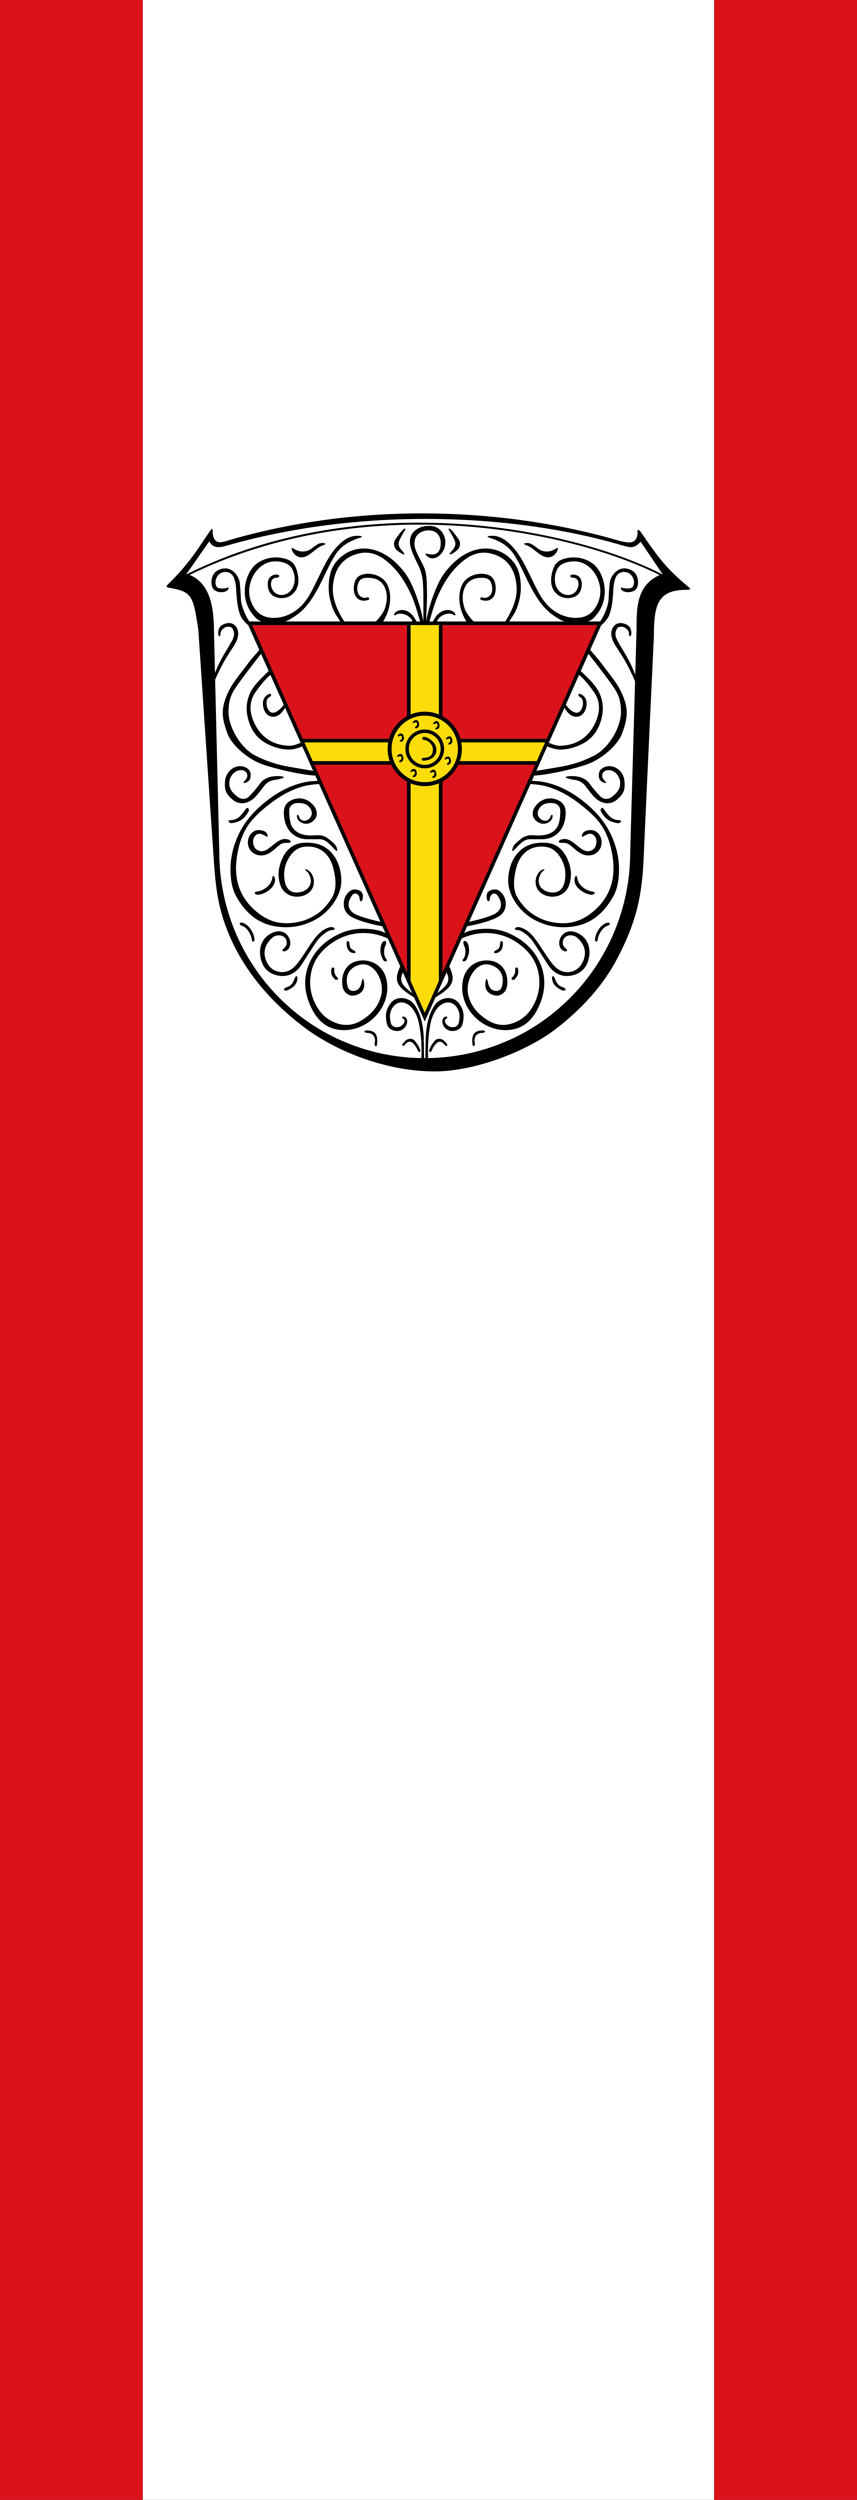<?xml version="1.0" encoding="UTF-8" standalone="no"?>
<svg
   xmlns:dc="http://purl.org/dc/elements/1.1/"
   xmlns:cc="http://creativecommons.org/ns#"
   xmlns:rdf="http://www.w3.org/1999/02/22-rdf-syntax-ns#"
   xmlns:svg="http://www.w3.org/2000/svg"
   xmlns="http://www.w3.org/2000/svg"
   xmlns:sodipodi="http://sodipodi.sourceforge.net/DTD/sodipodi-0.dtd"
   xmlns:inkscape="http://www.inkscape.org/namespaces/inkscape"
   height="875"
   width="300"
   version="1.1"
   id="svg1051"
   sodipodi:docname="Banner Bruchköbel 4.svg"
   inkscape:version="0.92.2 (5c3e80d, 2017-08-06)"
   inkscape:export-filename="C:\Users\Jan\Pictures\Zu den Flaggen\Main-Kinzig\Bruchköbel\Banner Bruchköbel 4.png"
   inkscape:export-xdpi="96"
   inkscape:export-ydpi="96">
  <rect width="100%" height="100%" fill="#333333" stroke="none"/>
  <defs
     id="defs1055">
    <style
       type="text/css"
       id="style21873">
   
    .str3 {stroke:#000000;stroke-width:20}
    .str2 {stroke:#000000;stroke-width:20;stroke-linejoin:round}
    .str4 {stroke:#000000;stroke-width:20;stroke-linecap:round;stroke-linejoin:round}
    .str1 {stroke:#000000;stroke-width:28}
    .fil0 {fill:none}
    .fil1 {fill:#000000}
    .fil3 {fill:#ed1c24}
    .fil2 {fill:#FFFFFF}
   
  </style>
  </defs>
  <sodipodi:namedview
     pagecolor="#ffffff"
     bordercolor="#666666"
     borderopacity="1"
     objecttolerance="10"
     gridtolerance="10"
     guidetolerance="10"
     inkscape:pageopacity="0"
     inkscape:pageshadow="2"
     inkscape:window-width="1366"
     inkscape:window-height="705"
     id="namedview1053"
     showgrid="false"
     inkscape:zoom="0.76286717"
     inkscape:cx="-170.75285"
     inkscape:cy="613.23435"
     inkscape:window-x="-8"
     inkscape:window-y="-8"
     inkscape:window-maximized="1"
     inkscape:current-layer="svg1051" />
  <g
     style="fill:#da121a;fill-opacity:1"
     id="g180">
    <rect
       width="50"
       height="875"
       id="rect176"
       x="0"
       y="0"
       style="stroke-width:0.913;fill:#da121a;fill-opacity:1" />
  </g>
  <g
     style="fill:#ffffff"
     id="g186">
    <rect
       x="50"
       width="200"
       height="875"
       id="rect182"
       y="0" />
  </g>
  <rect
     x="250"
     width="50"
     height="875"
     id="rect178-4"
     y="1.7709961e-006"
     style="fill:#da121a;fill-opacity:1;stroke-width:0.913" />
  <g
     id="g2396"
     transform="matrix(0.339,0,0,0.34,240.113,194.47)">
    <path
       id="path1987"
       d="m -79.315,-18.209 c 8.271,2.24 20.553,6.641 25.154,3.685 3.131,-2.006 4.307,-5.221 4.209,-9.587 -0.586,-3.749 1.713,-2.314 3.18,-0.387 14.684,21.029 23.98,35.985 48.939,56.33 3.426,2.789 2.449,3.426 -1.957,3.426 -29.363,0 -33.279,15.661 -33.279,47.472 0,0 -7.34,154.942 -10.766,232.463 -1.957,40.179 -9.395,65.335 -26.328,98.173 -15.223,29.463 -37.586,53.541 -65.041,74.584 -30.441,23.003 -83.442,43.067 -124.211,43.067 -49.381,0 -101.305,-20.064 -135.611,-46.004 -33.475,-25.448 -63.328,-59.021 -79.331,-101.157 -9.151,-24.177 -11.354,-43.165 -13.37,-73.067 l -15.779,-234.373 c -5.266,-35.285 -6.733,-39.201 -29.245,-43.115 -4.404,-0.784 -4.614,-1.371 -0.979,-4.895 22.615,-21.828 32.52,-40.053 42.088,-53.344 1.469,-2.075 3.044,-4.435 2.937,-0.03 -0.122,4.943 1.478,9.998 5.833,11.011 3.574,0.842 8.907,-1.311 13.754,-2.691 130.177,-37.193 271.124,-33.768 389.803,-1.605 v 0.029 z"
       inkscape:connector-curvature="0" />
    <path
       id="path1989"
       d="m -513.524,20.492 c 24.113,9.446 25.15,39.299 25.277,60.441 l 5.423,224.486 c 0,27.896 5.53,55.791 16.249,81.583 10.668,25.742 26.428,49.38 46.197,69.15 19.724,19.577 43.361,35.726 69.104,46.004 25.79,10.767 53.687,16.15 81.582,16.15 27.895,0 55.791,-5.384 81.583,-16.15 25.742,-10.278 49.379,-26.427 69.102,-46.004 19.773,-19.771 35.531,-43.408 46.201,-69.15 10.717,-25.792 16.246,-53.688 16.246,-81.583 l 6.363,-222.675 c 0.979,-21.094 -3.672,-50.556 24.469,-62.301 l 0.979,-0.343 c -92.152,-46.976 -305.431,-90.88 -489.886,-0.243 z"
       style="fill:#ffffff;stroke:#000000;stroke-width:1.958"
       inkscape:connector-curvature="0" />
    <polygon
       id="polygon1991"
       points="449.313,116.89 87.392,116.89 268.456,520.487 "
       style="fill:#da121a"
       transform="translate(-538.147,-46.773)" />
    <path
       id="path1993"
       d="m -492.215,-14.675 c 5.33,9.808 14.041,5.364 27.45,1.772 141.289,-37.875 291.584,-28.342 394.405,1.062 13.703,3.91 16.199,5.329 23.588,-2.441 l 23.004,33.895 c -92.008,-47.472 -308.028,-91.812 -492.335,-0.147 z"
       style="fill:#ffffff"
       inkscape:connector-curvature="0" />
    <path
       id="path1995"
       d="m -143.259,191.327 -9.491,21.21 h -85.417 c -3.091,7.19 -8.58,13.11 -15.45,16.77 v 208.536 l -16.07,35.871 -16.09,-35.856 v -208.561 c -6.87,-3.65 -12.34,-9.57 -15.43,-16.76 h -85.728 l -9.504,-21.21 h 93.312 c 2.24,-9.82 8.69,-18.03 17.35,-22.63 V 70.117 h 32.16 v 98.57 c 8.67,4.6 15.13,12.82 17.37,22.64 z"
       style="fill:#fcdd09"
       inkscape:connector-curvature="0" />
    <path
       id="path1997"
       d="m -175.561,385.33 c -2.213,-0.043 -1.063,-4.602 5.709,-2.219 6.423,2.261 10.969,7.175 14.769,12.295 5.455,7.349 9.896,15.241 15.407,22.542 3.602,4.772 7.564,9.14 13.871,10.5 6.553,1.415 13.932,-1.48 17.551,-7.094 6.586,-10.22 4.922,-20.579 -4.51,-28.369 -2.875,-2.377 -7.9,-2.813 -10.977,-0.837 -3.006,1.932 -3.668,4.413 -3.279,7.877 0.406,3.61 5.406,5.241 4.082,6.884 -1.164,1.444 -5.799,-0.098 -7.279,-4.309 -1.637,-4.653 -0.025,-9.627 3.529,-12.941 3.18,-2.963 7.707,-3.485 11.584,-2.33 12.852,3.832 18.572,16.445 13.973,30.372 -2.865,8.677 -9.516,13.523 -18.182,14.834 -9.197,1.387 -17.252,-2.514 -23.034,-11.222 -5.267,-7.931 -10.203,-16.085 -15.594,-23.924 -2.055,-2.987 -4.756,-5.72 -7.68,-7.861 -2.954,-2.165 -5.089,-4.108 -9.94,-4.198 z"
       style="clip-rule:evenodd;fill-rule:evenodd"
       inkscape:connector-curvature="0" />
    <path
       id="path1999"
       d="m -363.823,385.33 c 2.212,-0.043 1.064,-4.602 -5.71,-2.219 -6.423,2.261 -10.969,7.175 -14.769,12.295 -5.452,7.349 -9.894,15.241 -15.407,22.542 -3.603,4.772 -7.564,9.14 -13.87,10.5 -6.555,1.415 -13.934,-1.48 -17.551,-7.094 -6.585,-10.22 -4.923,-20.579 4.508,-28.369 2.878,-2.377 7.901,-2.813 10.977,-0.837 3.009,1.932 3.669,4.413 3.281,7.877 -0.407,3.61 -5.407,5.241 -4.083,6.884 1.164,1.444 5.799,-0.098 7.279,-4.309 1.637,-4.653 0.028,-9.627 -3.528,-12.941 -3.179,-2.963 -7.709,-3.485 -11.584,-2.33 -12.851,3.832 -18.572,16.445 -13.975,30.372 2.865,8.677 9.516,13.523 18.182,14.834 9.199,1.387 17.255,-2.514 23.038,-11.222 5.266,-7.931 10.2,-16.085 15.593,-23.924 2.055,-2.987 4.756,-5.72 7.678,-7.861 2.957,-2.165 5.092,-4.108 9.941,-4.198 z"
       style="clip-rule:evenodd;fill-rule:evenodd"
       inkscape:connector-curvature="0" />
    <path
       id="path2001"
       d="m -137.821,269.537 c -0.703,4.156 -7.273,8.261 -13.07,5.822 -7.776,-3.27 -9.71,-11.058 -4.156,-17.944 5.603,-6.949 14.135,-9.532 22.768,-5.738 8.107,3.564 8.467,10.284 7.936,16.579 -1.18,13.941 -10.619,23.7 -24.26,23.715 -3.991,0.004 -7.981,0.081 -11.97,-0.013 -5.317,-0.124 -8.508,2.799 -12.174,6.28 -1.939,1.843 -6.756,7.956 -6.568,5.191 0.303,-4.461 2.939,-6.79 6.061,-9.446 5.988,-5.095 9.057,-6.616 17.214,-6.019 14.822,1.084 21.537,-4.104 24.477,-11.206 1.449,-4.902 1.863,-9.265 1.811,-14.434 -0.041,-4.125 -3.473,-7.279 -7.744,-7.541 -5.648,-0.347 -10.709,0.38 -14.086,5.688 -2.626,4.122 -1.691,8.692 2.415,11.309 3.91,2.489 8.056,0.717 9.142,-2.731 0.847,-2.701 2.847,-3.312 2.204,0.488 z"
       style="clip-rule:evenodd;fill-rule:evenodd"
       inkscape:connector-curvature="0" />
    <path
       id="path2003"
       d="m -401.561,269.537 c 0.7,4.156 7.271,8.261 13.07,5.822 7.773,-3.27 9.707,-11.058 4.153,-17.944 -5.603,-6.949 -14.135,-9.532 -22.768,-5.738 -8.106,3.564 -8.467,10.284 -7.935,16.579 1.18,13.941 10.62,23.7 24.261,23.715 3.989,0.004 7.981,0.081 11.968,-0.013 5.317,-0.124 8.51,2.799 12.174,6.28 1.939,1.843 6.757,7.956 6.57,5.191 -0.305,-4.461 -2.938,-6.79 -6.06,-9.446 -5.989,-5.095 -9.059,-6.616 -17.215,-6.019 -14.824,1.084 -21.537,-4.104 -24.479,-11.206 -1.45,-4.902 -1.862,-9.265 -1.811,-14.434 0.042,-4.125 3.474,-7.279 7.744,-7.541 5.648,-0.347 10.709,0.38 14.088,5.688 2.624,4.122 1.69,8.692 -2.417,11.309 -3.91,2.489 -8.055,0.717 -9.142,-2.731 -0.848,-2.701 -2.845,-3.312 -2.201,0.488 z"
       style="clip-rule:evenodd;fill-rule:evenodd"
       inkscape:connector-curvature="0" />
    <path
       id="path2005"
       d="m -416.171,228.956 c 2.389,-0.862 0.172,-1.992 -5.099,-1.992 -8.484,0 -14.914,2.481 -18.756,7.978 -3.185,4.552 -7.054,8.889 -10.959,12.889 -3.194,3.271 -8.082,3.459 -11.671,0.735 -4.888,-3.706 -9.08,-7.833 -8.837,-14.709 0.214,-6.05 4.472,-11.945 10.44,-12.894 2.236,-0.354 4.663,0.012 6.373,1.55 2.206,1.982 2.491,5.267 0.222,7.952 -1.041,1.232 -3.834,4.01 -1.777,3.649 6.545,-1.142 7.457,-6.021 6.551,-10.52 -0.746,-3.692 -4.881,-6.192 -8.926,-6.717 -8.94,-1.156 -16.38,6.428 -17.252,14.671 -1.079,10.197 1.292,13.904 7.027,19.095 8.584,7.771 18.63,3.892 24.595,-2.63 3.074,-3.358 5.803,-7.036 8.556,-10.691 2.92,-3.871 6.761,-5.924 11.594,-6.483 2.814,-0.328 5.927,-1.163 7.919,-1.883 z"
       style="clip-rule:evenodd;fill-rule:evenodd"
       inkscape:connector-curvature="0" />
    <path
       id="path2007"
       d="m -123.211,228.956 c -2.391,-0.862 -0.174,-1.992 5.098,-1.992 8.482,0 14.914,2.481 18.756,7.978 3.184,4.552 7.055,8.889 10.959,12.889 3.193,3.271 8.082,3.459 11.672,0.735 4.887,-3.706 9.078,-7.833 8.834,-14.709 -0.213,-6.05 -4.469,-11.945 -10.439,-12.894 -2.234,-0.354 -4.664,0.012 -6.373,1.55 -2.207,1.982 -2.492,5.267 -0.223,7.952 1.043,1.232 3.836,4.01 1.779,3.649 -6.547,-1.142 -7.459,-6.021 -6.551,-10.52 0.744,-3.692 4.879,-6.192 8.924,-6.717 8.941,-1.156 16.381,6.428 17.254,14.671 1.08,10.197 -1.293,13.904 -7.029,19.095 -8.582,7.771 -18.629,3.892 -24.594,-2.63 -3.072,-3.358 -5.801,-7.036 -8.557,-10.691 -2.918,-3.871 -6.758,-5.924 -11.594,-6.483 -2.815,-0.328 -5.928,-1.163 -7.916,-1.883 z"
       style="clip-rule:evenodd;fill-rule:evenodd"
       inkscape:connector-curvature="0" />
    <path
       id="path2009"
       d="m -128.432,295.728 c -4.779,0.162 -3.631,-3.776 3.287,-3.978 5.824,-0.173 12.613,6.988 17.42,10.293 4.557,3.133 9.055,3.139 12.75,-0.399 2.902,-2.781 3.629,-9.761 0.658,-12.868 -1.363,-1.43 -2.113,-2.397 -5.215,-2.401 -3.002,-0.006 -8.266,4.607 -8.029,2.413 0.473,-4.382 4.473,-6.04 8.533,-6.24 7.404,-0.366 11.67,6.076 11.971,11.966 0.371,7.247 -4.641,12.892 -11.041,13.937 -7.639,1.247 -12.959,-3.091 -17.938,-7.354 -4.441,-3.806 -5.578,-5.6 -12.396,-5.369 z"
       style="clip-rule:evenodd;fill-rule:evenodd"
       inkscape:connector-curvature="0" />
    <path
       id="path2011"
       d="m -410.953,295.728 c 4.782,0.162 3.632,-3.776 -3.287,-3.978 -5.824,-0.173 -12.613,6.988 -17.418,10.293 -4.559,3.133 -9.057,3.139 -12.75,-0.399 -2.903,-2.781 -3.632,-9.761 -0.661,-12.868 1.365,-1.43 2.113,-2.397 5.217,-2.401 3.001,-0.006 8.268,4.607 8.029,2.413 -0.473,-4.382 -4.473,-6.04 -8.534,-6.24 -7.405,-0.366 -11.671,6.076 -11.972,11.966 -0.37,7.247 4.644,12.892 11.042,13.937 7.638,1.247 12.961,-3.091 17.938,-7.354 4.442,-3.806 5.578,-5.6 12.396,-5.369 z"
       style="clip-rule:evenodd;fill-rule:evenodd"
       inkscape:connector-curvature="0" />
    <path
       id="path2013"
       d="m -167.15,-12.279 c -1.224,0.536 4.139,1.986 6.636,3.647 4.06,2.699 8.247,6.649 12.247,8.822 6.349,3.452 12.237,1.231 15.413,-5.026 0.35,-0.691 0.902,-3.466 0.223,-3.183 -1.863,0.777 -5.795,3.792 -10.492,3.808 -4.002,0.014 -6.668,-0.768 -9.901,-3.185 -3.957,-2.951 -8.564,-7.317 -14.126,-4.883 z"
       style="clip-rule:evenodd;fill-rule:evenodd"
       inkscape:connector-curvature="0" />
    <path
       id="path2015"
       d="m -242.5,-1.4 c 3.089,-1.724 3.497,-1.893 5.82,-3.767 3.836,-3.091 4.311,-8.132 2.07,-11.401 -3.491,-5.093 -6.635,-9.176 -9.033,-11.105 -0.738,-0.596 -1.608,0.325 -1.401,0.691 3.147,5.549 4.307,7.133 5.918,10.653 1.853,4.062 1.217,6.485 -1.134,9.706 -1.095,1.498 -1.972,2.032 -3.73,4.712 -0.238,0.363 0.625,0.993 1.49,0.511 z"
       style="clip-rule:evenodd;fill-rule:evenodd"
       inkscape:connector-curvature="0" />
    <path
       id="path2017"
       d="m -96.897,345.779 c 5.174,0.677 2.158,3.691 -1.268,3.307 -6.684,-0.748 -16.865,-6.988 -16.906,-15.061 -0.014,-2.922 2.021,-7.133 2.908,-1.813 1.373,8.241 10.01,12.88 15.266,13.567 z"
       style="clip-rule:evenodd;fill-rule:evenodd"
       inkscape:connector-curvature="0" />
    <path
       id="path2019"
       d="m -442.488,345.779 c -5.172,0.677 -2.159,3.691 1.269,3.307 6.684,-0.748 16.866,-6.988 16.905,-15.061 0.017,-2.922 -2.021,-7.133 -2.909,-1.813 -1.373,8.241 -10.006,12.88 -15.265,13.567 z"
       style="clip-rule:evenodd;fill-rule:evenodd"
       inkscape:connector-curvature="0" />
    <path
       id="path2021"
       d="m -85.413,260.179 c 5.682,7.657 8.631,12.005 16.387,12.159 3.781,0.073 1.328,3.568 -1.67,3.076 -7.34,-1.203 -12.131,-3.584 -16.508,-11.166 -0.549,-0.948 -0.924,-1.299 -0.887,-2.577 0.053,-1.708 1.964,-2.456 2.678,-1.492 z"
       style="clip-rule:evenodd;fill-rule:evenodd"
       inkscape:connector-curvature="0" />
    <path
       id="path2023"
       d="m -453.973,260.179 c -5.68,7.657 -8.631,12.005 -16.385,12.159 -3.782,0.073 -1.33,3.568 1.67,3.076 7.341,-1.203 12.13,-3.584 16.508,-11.166 0.549,-0.948 0.923,-1.299 0.885,-2.577 -0.049,-1.708 -1.963,-2.456 -2.678,-1.492 z"
       style="clip-rule:evenodd;fill-rule:evenodd"
       inkscape:connector-curvature="0" />
    <path
       id="path2025"
       d="m -82.426,378.286 c 4.682,-1.664 5.035,1.871 1.025,3.013 -4.313,1.231 -9.193,8.643 -9.674,13.965 -0.258,2.88 -3.055,2.753 -2.814,-0.253 0.519,-6.431 5.467,-14.59 11.463,-16.725 z"
       style="clip-rule:evenodd;fill-rule:evenodd"
       inkscape:connector-curvature="0" />
    <path
       id="path2027"
       d="m -456.959,378.286 c -4.679,-1.664 -5.033,1.871 -1.023,3.013 4.313,1.231 9.193,8.643 9.672,13.965 0.26,2.88 3.059,2.753 2.814,-0.253 -0.517,-6.431 -5.466,-14.59 -11.463,-16.725 z"
       style="clip-rule:evenodd;fill-rule:evenodd"
       inkscape:connector-curvature="0" />
    <path
       id="path2029"
       d="m -227.732,408.029 c 0,-4.815 -0.947,-4.564 -1.919,-8.345 -1.027,-3.991 2.464,-3.692 4.064,-0.908 1.067,1.854 1.677,4.397 1.679,8.01 0,3.715 -1.868,7.586 -2.66,9.151 -1.446,2.866 -5.492,2.027 -3.566,-0.396 1.376,-1.731 2.402,-4.117 2.402,-7.512 z"
       style="clip-rule:evenodd;fill-rule:evenodd"
       inkscape:connector-curvature="0" />
    <path
       id="path2031"
       d="m -311.653,408.029 c 0,-4.815 0.948,-4.564 1.92,-8.345 1.028,-3.991 -2.462,-3.692 -4.063,-0.908 -1.068,1.854 -1.679,4.397 -1.679,8.01 -0.002,3.715 1.869,7.586 2.66,9.151 1.447,2.866 5.49,2.027 3.566,-0.396 -1.377,-1.731 -2.404,-4.117 -2.404,-7.512 z"
       style="clip-rule:evenodd;fill-rule:evenodd"
       inkscape:connector-curvature="0" />
    <path
       id="path2033"
       d="m -264.908,508.69 c 1.609,-4.337 2.438,-4.983 4.73,-8.241 1.128,-1.604 2.98,-3.19 5.608,-3.019 3.333,0.222 4.762,1.645 7.63,5.118 1.755,2.126 -0.762,2.86 -1.955,1.348 -3.464,-4.401 -6.577,-4.795 -10.094,-0.358 -1.473,1.862 -2.486,3.504 -3.379,5.762 -1.091,2.76 -3.533,2.062 -2.54,-0.61 z"
       style="clip-rule:evenodd;fill-rule:evenodd"
       inkscape:connector-curvature="0" />
    <path
       id="path2035"
       d="m -274.475,508.69 c -1.61,-4.337 -2.438,-4.983 -4.731,-8.241 -1.129,-1.604 -2.981,-3.19 -5.607,-3.019 -3.335,0.222 -4.764,1.645 -7.632,5.118 -1.753,2.126 0.765,2.86 1.956,1.348 3.463,-4.401 6.576,-4.795 10.094,-0.358 1.474,1.862 2.487,3.504 3.378,5.762 1.092,2.76 3.534,2.062 2.542,-0.61 z"
       style="clip-rule:evenodd;fill-rule:evenodd"
       inkscape:connector-curvature="0" />
    <path
       id="path2037"
       d="m -135.803,434.307 c 1.08,2.363 1.365,4.129 3.137,6.278 2.078,2.521 2.242,2.333 6.211,4.025 4.287,1.829 1.285,4.372 -2.053,2.68 -4.473,-2.27 -9.734,-5.785 -9.734,-12.575 -0.001,-2.052 1.499,-2.467 2.439,-0.408 z"
       style="clip-rule:evenodd;fill-rule:evenodd"
       inkscape:connector-curvature="0" />
    <path
       id="path2039"
       d="m -403.583,434.307 c -1.078,2.363 -1.474,4.044 -3.135,6.278 -1.841,2.476 -2.208,2.419 -6.212,4.025 -4.256,1.71 -1.285,4.372 2.052,2.68 4.475,-2.27 9.737,-5.785 9.737,-12.575 0.001,-2.052 -1.501,-2.467 -2.442,-0.408 z"
       style="clip-rule:evenodd;fill-rule:evenodd"
       inkscape:connector-curvature="0" />
    <path
       id="path2041"
       d="m -190.642,396.858 c 0.793,0 1.486,0.434 1.553,1.119 0.315,3.158 -0.328,6.204 -1.72,8.165 -1.68,2.373 -4.374,3.319 -6.746,3.032 -1.006,-0.122 -0.553,-1.953 0.617,-2.481 1.354,-0.609 2.955,-1.461 4.063,-3.019 1.183,-1.658 0.645,-6.816 2.233,-6.816 z"
       style="clip-rule:evenodd;fill-rule:evenodd"
       inkscape:connector-curvature="0" />
    <path
       id="path2043"
       d="m -348.742,396.858 c -0.792,0 -1.486,0.434 -1.554,1.119 -0.313,3.158 0.33,6.204 1.72,8.165 1.682,2.373 4.376,3.319 6.749,3.032 1.003,-0.122 0.552,-1.953 -0.62,-2.481 -1.354,-0.609 -2.952,-1.461 -4.063,-3.019 -1.181,-1.658 -0.645,-6.816 -2.232,-6.816 z"
       style="clip-rule:evenodd;fill-rule:evenodd"
       inkscape:connector-curvature="0" />
    <path
       id="path2045"
       d="m -173.81,424.649 c 2.108,4.228 -0.125,9.13 -3.447,11.757 -1.73,1.365 -3.603,-0.634 -2.556,-1.688 2.77,-2.789 3.99,-5.199 3.454,-9.035 -0.19,-1.374 1.835,-2.465 2.549,-1.034 z"
       style="clip-rule:evenodd;fill-rule:evenodd"
       inkscape:connector-curvature="0" />
    <path
       id="path2047"
       d="m -365.573,424.649 c -2.109,4.228 0.123,9.13 3.445,11.757 1.73,1.365 3.603,-0.634 2.556,-1.688 -2.767,-2.789 -3.988,-5.199 -3.454,-9.035 0.192,-1.374 -1.834,-2.465 -2.547,-1.034 z"
       style="clip-rule:evenodd;fill-rule:evenodd"
       inkscape:connector-curvature="0" />
    <path
       id="path2049"
       d="m -269.691,179.008 c -11.038,0 -19.985,8.95 -19.985,19.985 0,11.038 8.947,19.987 19.985,19.987 11.035,0 19.985,-8.949 19.985,-19.987 0,-11.035 -8.95,-19.985 -19.985,-19.985 z m 0,36.424 c -9.079,0 -16.439,-7.362 -16.439,-16.438 0,-9.076 7.36,-16.438 16.439,-16.438 9.076,0 16.438,7.362 16.438,16.438 0,9.076 -7.362,16.438 -16.438,16.438 z"
       style="clip-rule:evenodd;fill-rule:evenodd"
       inkscape:connector-curvature="0" />
    <path
       id="path2051"
       d="m -329.574,488.851 c 8.093,0.035 11.825,3.366 10.604,14.154 -0.457,4.044 -3.073,1.259 -2.483,-1.023 1.708,-6.624 -2.391,-10.551 -7.052,-10.592 -4.351,-0.04 -4.313,-2.552 -1.069,-2.539 z"
       style="clip-rule:evenodd;fill-rule:evenodd"
       inkscape:connector-curvature="0" />
    <path
       id="path2053"
       d="m -209.81,488.851 c -8.093,0.035 -11.824,3.366 -10.603,14.154 0.457,4.044 3.071,1.259 2.483,-1.023 -1.71,-6.624 2.391,-10.551 7.052,-10.592 4.349,-0.04 4.311,-2.552 1.068,-2.539 z"
       style="clip-rule:evenodd;fill-rule:evenodd"
       inkscape:connector-curvature="0" />
    <path
       id="path2055"
       d="m -269.055,518.306 c 0.152,-6.307 0.084,-20.807 0.7,-26.904 0.673,-6.688 1.93,-14.671 5.036,-21.516 2.07,-4.565 4.555,-9.442 9.477,-12.189 6.865,-3.831 15.449,-2.725 19.819,3.646 3.285,4.786 4.856,9.081 4.365,14.664 -0.609,6.931 -1.695,10.489 -6.875,12.537 -8.212,3.246 -15.099,-2.744 -15.065,-9.323 0.006,-1.02 0.919,-3.893 2.961,-4.507 2.357,-0.704 3.008,0.798 1.433,1.779 -1.294,0.808 -2.024,2.096 -1.554,3.58 0.651,2.053 3.612,5.455 7.901,5.455 2.52,0 5.359,-1.101 6.188,-4.36 0.685,-2.686 1.039,-5.567 0.879,-8.326 -0.305,-5.33 -4.295,-11.192 -8.97,-12.488 -5.122,-1.415 -10.732,1.453 -14.156,5.835 -3.852,4.92 -5.858,10.511 -7.042,16.616 -2.155,11.098 -2.716,23.726 -2.259,35.476 z"
       style="clip-rule:evenodd;fill-rule:evenodd"
       inkscape:connector-curvature="0" />
    <path
       id="path2057"
       d="m -270.357,518.306 c -0.152,-6.307 -0.057,-20.807 -0.672,-26.904 -0.673,-6.688 -1.93,-14.671 -5.037,-21.516 -2.07,-4.565 -4.555,-9.442 -9.477,-12.189 -6.863,-3.831 -15.447,-2.725 -19.819,3.646 -3.283,4.786 -4.856,9.081 -4.365,14.664 0.609,6.931 1.698,10.489 6.877,12.537 8.21,3.246 15.097,-2.744 15.063,-9.323 -0.004,-1.02 -0.918,-3.893 -2.961,-4.507 -2.355,-0.704 -3.006,0.798 -1.431,1.779 1.292,0.808 2.022,2.096 1.554,3.58 -0.651,2.053 -3.614,5.455 -7.903,5.455 -2.519,0 -5.357,-1.101 -6.188,-4.36 -0.683,-2.686 -1.037,-5.567 -0.879,-8.326 0.305,-5.33 4.295,-11.192 8.972,-12.488 5.122,-1.415 10.731,1.453 14.155,5.835 3.854,4.92 5.857,10.511 7.043,16.616 2.153,11.098 2.714,23.726 2.257,35.476 z"
       style="clip-rule:evenodd;fill-rule:evenodd"
       inkscape:connector-curvature="0" />
    <path
       id="path2059"
       d="m -50.867,20.627 c -1.99,-4.36 -6.09,-6.54 -10.74,-7.33 -8.92,-1.5 -16.29,7.25 -17.12,15.2 -0.57,5.46 -0.91,10.94 -1.13,16.42 -0.28,7.42 -5.75,19.38 -8.87,22.89 h -12.27 c 5.199,-1.95 7.18,-5.18 8.729,-7 13.05,-15.37 9.82,-39.14 -1.86,-50.85 -3.39,-3.39 -9.159,-5.91 -12.859,-6.92 -5.07,-1.4 -10.87,-1.53 -16.12,-0.44 -9.2,1.91 -12.64,6.02 -14.71,13.49 -2.21,8.03 -2.44,16.63 3.939,22.9 4.851,4.77 11.98,5.99 18.271,3.63 6.03,-2.26 8.06,-7.55 8.06,-13.35 0,-6.75 -4.239,-9.71 -8.96,-9.71 -4.399,0 -3.31,3.17 -0.26,3.17 6.15,0 6.37,6.47 5.42,9.61 -3.069,10.06 -14.13,10.35 -19.88,3.82 -5.87,-6.66 -5.06,-17.82 -0.35,-24.24 3.43,-4.67 12.529,-6.57 19,-5.82 17.05,1.97 27.779,22.96 23.08,38.67 -3.101,10.33 -9.681,18.59 -22.131,19.28 -8.529,0.47 -16.76,-2 -23.92,-6.81 -12.199,-8.19 -17.279,-20.38 -23.5,-32.92 -6.489,-13.11 -12.869,-27.74 -24.3,-37.64 -5.189,-4.48 -10.91,-7.5 -18.149,-7.04 -7.62,0.48 0.01,2.35 1.46,2.87 10.739,3.81 17.84,8.89 23.27,17.62 6.351,10.22 11.33,22.56 17.08,33.16 6.29,11.61 13.43,22.54 25.06,29.75 2.341,1.44 4.771,3.4 9.351,4.77 h -57.23 c 2.301,-3.66 5.13,-7.32 6.74,-10.97 4.5,-10.18 6.271,-20.88 4.79,-32.04 -0.81,-6.13 -2.47,-12.05 -6.17,-16.99 -10,-13.34 -25.97,-18.25 -41.97,-13.11 -11.65,3.74 -20.54,11.38 -28.181,20.63 -5.71,6.93 -9.409,14.92 -12.64,23.34 -3.39,8.82 -6.22,17.81 -8.31,29.14 0,-4.85 1.11,-22.01 0.87,-29.48 -0.24,-7.26 0.11,-14.71 -1.52,-21.7 -1.36,-5.89 -5.08,-11.22 -7.72,-16.82 -2.8,-5.93 -5.38,-11.74 -2.33,-18.57 2.27,-5.08 9.23,-8.02 16.069,-6.94 5.7,0.91 9.271,5.34 9.62,11.76 0.4,7.56 -2.399,12.55 -8.12,12.81 -4,0.19 -10.79,-2.94 -6.01,1.59 3.471,3.29 8.58,3.44 13.46,-1.11 8.88,-8.3 6.521,-23.28 -3.52,-28.33 -2.41,-1.22 -3.9,-1.57 -8.86,-1.57 -5.52,0 -9.43,2.03 -11.65,3.4 -6.54,4.03 -8.29,11.06 -6.24,18.65 1.75,6.47 4.9,12.6 7.91,18.57 3.26,6.49 4.49,13.47 4.85,20.35 0.62,11.82 0.3,25.56 0.3,37.39 -2.09,-11.33 -4.92,-20.32 -8.31,-29.14 -3.23,-8.42 -6.93,-16.41 -12.64,-23.34 -7.64,-9.25 -16.53,-16.89 -28.18,-20.63 -16,-5.14 -31.97,-0.23 -41.97,13.11 -3.7,4.94 -5.36,10.86 -6.17,16.99 -1.47,11.16 0.29,21.86 4.79,32.04 1.61,3.65 4.43,7.31 6.74,10.97 h -57.22 c 4.57,-1.37 7,-3.33 9.34,-4.77 11.63,-7.21 18.77,-18.14 25.06,-29.75 5.75,-10.6 10.73,-22.94 17.08,-33.16 5.43,-8.73 12.53,-13.81 23.27,-17.62 1.46,-0.52 9.08,-2.39 1.46,-2.87 -7.24,-0.46 -12.96,2.56 -18.15,7.04 -11.43,9.9 -17.81,24.53 -24.3,37.64 -6.22,12.54 -11.3,24.73 -23.5,32.92 -7.16,4.81 -15.39,7.28 -23.92,6.81 -12.45,-0.69 -19.03,-8.95 -22.13,-19.28 -4.71,-15.71 6.03,-36.7 23.08,-38.67 6.47,-0.75 15.57,1.15 19,5.82 4.71,6.42 5.52,17.58 -0.35,24.24 -5.75,6.53 -16.81,6.24 -19.88,-3.82 -0.96,-3.14 -0.73,-9.61 5.42,-9.61 3.05,0 4.14,-3.17 -0.27,-3.17 -4.71,0 -8.95,2.96 -8.95,9.71 0,5.8 2.03,11.09 8.06,13.35 6.29,2.36 13.42,1.14 18.27,-3.63 6.38,-6.27 6.15,-14.87 3.94,-22.9 -2.07,-7.47 -5.51,-11.58 -14.71,-13.49 -5.25,-1.09 -11.05,-0.96 -16.12,0.44 -3.7,1.01 -9.48,3.53 -12.86,6.92 -11.68,11.71 -14.91,35.48 -1.86,50.85 1.55,1.82 3.52,5.05 8.73,7 h -12.269 c -3.12,-3.51 -8.59,-15.47 -8.87,-22.89 -0.22,-5.48 -0.56,-10.96 -1.13,-16.42 -0.83,-7.95 -8.2,-16.7 -17.12,-15.2 -4.65,0.79 -8.75,2.97 -10.74,7.33 -2.14,4.69 -2.22,11.94 1.85,15.06 3.38,2.58 11.1,2.86 13.78,-0.54 1.48,-1.87 0.03,-2.68 -0.82,-2.14 -2,1.29 -8.7,1.02 -9.99,-0.07 -1.2,-1.02 -1.6,-1.99 -1.91,-3.54 -1,-4.97 2.23,-10.75 7,-12.08 5.92,-1.64 10.52,1.04 12.35,6.84 0.86,2.74 1.47,5.33 1.66,8.18 0.64,9.67 0.86,19.64 4.44,29 1.81,4.73 6.86,9.38 8.3,10.44 l 11.3,25.28 c -2.05,2.81 -8.27,9.21 -11.32,13.49 -7.14,10.03 -15.58,18.95 -20.77,30 -7.75,16.5 -7,25.83 -0.79,42.63 4.87,13.16 22.58,26.88 35.59,31.51 14.26,5.07 39.25,10.8 55.11,11.81 l 2.43,5.45 c -1.01,-0.04 -7.57,0.29 -10.89,0.89 -17.76,3.17 -33.15,12.06 -46.77,23.77 -11.22,9.64 -20.13,20.92 -25.74,34.49 -3.96,9.57 -6.4,19.56 -6.58,30.04 -0.18,9.6 0.91,21.26 6.41,30.609 9.25,15.721 21.18,26.86 39.92,29.931 14.75,2.41 28.87,0.03 41.91,-7.23 15.02,-8.359 26.27,-25.069 26.22,-39.72 -0.06,-18.75 -10.21,-36.53 -29.48,-38.8 -14.99,-1.771 -23.3,2.229 -29.48,12.05 -3.36,5.33 -6.3,14.42 -5.85,21.38 0.65,10.04 3.61,16.811 11.55,20.3 9.51,4.181 25.48,-0.47 24.91,-14.6 -0.21,-5.09 -3.51,-11.12 -8.15,-12.05 -3.05,-0.62 1.53,2.41 2.23,3.529 6.75,10.771 0.11,18.94 -9.59,20.171 -11.24,1.439 -15.06,-7.311 -15.21,-17.95 -0.08,-5.62 1.4,-11.601 4.25,-16.5 5.16,-8.891 11.16,-13.11 21.63,-12.71 12.74,0.479 21.31,9 24.66,21.51 2.94,10.95 4.42,23.24 -2.17,32.75 -4.62,6.68 -8.59,11.25 -14.87,15.439 -8.95,5.971 -18.58,8.771 -29.27,9.171 -13.63,0.5 -24.33,-4.391 -34.27,-13.12 -17.76,-15.59 -22.3,-35.57 -18.3,-57.9 1.6,-8.96 3.98,-17.26 8.35,-25.22 5.7,-10.4 14.73,-18.351 23.9,-25.561 11.53,-9.069 23.99,-16.28 38.38,-19.72 3.21,-0.76 10.36,-1.53 13.72,-1.78 l 63.4,141.959 c -5.51,-1.35 -17.03,-3.97 -24.72,-7.33 -9.85,-4.319 -9.96,-12.59 -4.59,-19.869 2.21,-3.011 5.34,-2.601 7.11,0.63 1.37,2.489 0.21,5.3 2.07,5.3 1.7,0 2.05,-3.46 2.05,-5.05 -0.02,-2.36 -0.86,-3.79 -1.83,-4.811 -1.82,-1.939 -6.96,-3.16 -10.26,-1.399 -8.81,4.71 -11.27,20.1 -0.94,26.649 7.8,4.94 24.46,8.971 33.12,10.37 l 3.2,7.16 c -3.9,-2.51 -10.94,-3.76 -15.73,-4.22 -10.61,-1.011 -21.02,0.01 -31.07,4.54 -14.24,6.41 -25.3,16.199 -31.63,30.3 -7.04,15.67 -5.34,31.66 2.21,46.87 5,10.04 12.44,18.26 23.65,21.09 11,2.78 22.35,0.729 32.38,-5.2 14.47,-8.54 25.25,-26.41 21.33,-45.17 -3.2,-15.32 -16.29,-21.62 -28.21,-19.93 -13.83,1.95 -18.84,14.029 -17.42,25.529 0.6,4.841 3.29,8.561 7.99,10.131 3.73,1.239 14.81,-0.841 14.56,-11.11 -0.1,-3.89 -1.16,-9.82 -2.85,-1.71 -1.48,7.02 -5.74,8.49 -8.99,8.31 -3.17,-0.18 -4.72,-2.33 -5.38,-4.89 -0.57,-2.19 -0.9,-4.55 -0.8,-6.8 0.29,-6.45 3.73,-11.101 9.28,-13.79 5.21,-2.521 10.67,-2.82 15.84,0.689 8.11,5.5 12.96,18.21 10.5,28.96 -2.86,12.42 -11.47,21.261 -22.05,27.101 -9.68,5.33 -19.64,4.74 -29.48,-0.45 -7.15,-3.76 -12.19,-9.3 -15.91,-16.32 -5.04,-9.489 -7.02,-19.609 -5.48,-30.37 2.05,-14.359 9.52,-24.579 21.28,-33.02 17.71,-12.72 39.89,-13.69 58.41,-5.11 l 12.83,28.721 v 0.01 c -7.26,15.54 -3.27,21.09 14.26,31.92 l 11.07,24.77 11.06,-24.77 c 17.53,-10.83 21.521,-16.38 14.261,-31.93 l 12.83,-28.71 c 18.52,-8.591 40.699,-7.62 58.42,5.1 11.75,8.44 19.22,18.66 21.27,33.02 1.54,10.761 -0.439,20.881 -5.47,30.37 -3.73,7.021 -8.771,12.561 -15.92,16.32 -9.851,5.19 -19.8,5.78 -29.48,0.45 -10.58,-5.84 -19.189,-14.681 -22.05,-27.101 -2.46,-10.75 2.38,-23.46 10.5,-28.96 5.17,-3.51 10.63,-3.21 15.84,-0.689 5.55,2.689 8.99,7.34 9.28,13.79 0.1,2.25 -0.23,4.609 -0.8,6.8 -0.66,2.56 -2.21,4.71 -5.38,4.89 -3.25,0.181 -7.521,-1.29 -8.99,-8.31 -1.69,-8.11 -2.75,-2.18 -2.85,1.71 -0.25,10.27 10.829,12.35 14.56,11.11 4.7,-1.57 7.39,-5.29 7.99,-10.131 1.42,-11.5 -3.59,-23.579 -17.42,-25.529 -11.92,-1.69 -25.011,4.609 -28.21,19.93 -3.92,18.76 6.869,36.63 21.33,45.17 10.029,5.93 21.38,7.98 32.38,5.2 11.22,-2.83 18.649,-11.05 23.649,-21.09 7.55,-15.21 9.24,-31.2 2.2,-46.87 -6.32,-14.101 -17.38,-23.89 -31.62,-30.3 -10.06,-4.53 -20.46,-5.551 -31.06,-4.54 -4.8,0.46 -11.851,1.71 -15.75,4.229 l 3.2,-7.17 h 0.01 c 8.66,-1.399 25.319,-5.43 33.12,-10.37 10.33,-6.55 7.87,-21.939 -0.94,-26.649 -3.29,-1.761 -8.43,-0.54 -10.26,1.399 -0.96,1.021 -1.811,2.45 -1.82,4.811 -0.01,1.59 0.34,5.05 2.04,5.05 1.86,0 0.7,-2.811 2.07,-5.3 1.77,-3.23 4.899,-3.641 7.109,-0.63 5.37,7.279 5.261,15.55 -4.59,19.869 -7.68,3.36 -19.22,5.98 -24.729,7.33 l 63.41,-141.959 c 3.359,0.25 10.51,1.02 13.72,1.78 14.39,3.44 26.84,10.65 38.38,19.72 9.17,7.21 18.2,15.16 23.9,25.561 4.369,7.96 6.75,16.26 8.35,25.22 3.99,22.33 -0.54,42.311 -18.31,57.9 -9.931,8.729 -20.631,13.62 -34.261,13.12 -10.689,-0.4 -20.319,-3.2 -29.27,-9.171 -6.28,-4.189 -10.25,-8.76 -14.87,-15.439 -6.59,-9.51 -5.11,-21.8 -2.17,-32.75 3.35,-12.51 11.92,-21.03 24.66,-21.51 10.47,-0.4 16.47,3.819 21.63,12.71 2.85,4.899 4.33,10.88 4.25,16.5 -0.15,10.64 -3.97,19.39 -15.21,17.95 -9.7,-1.23 -16.34,-9.4 -9.59,-20.171 0.699,-1.119 5.279,-4.149 2.229,-3.529 -4.64,0.93 -7.939,6.96 -8.149,12.05 -0.57,14.13 15.399,18.78 24.899,14.6 7.95,-3.489 10.91,-10.26 11.561,-20.3 0.449,-6.96 -2.49,-16.05 -5.851,-21.38 -6.18,-9.82 -14.49,-13.82 -29.479,-12.05 -19.271,2.27 -29.42,20.05 -29.48,38.8 -0.05,14.65 11.2,31.36 26.22,39.72 13.04,7.261 27.16,9.641 41.91,7.23 18.74,-3.07 30.67,-14.21 39.92,-29.931 5.5,-9.35 6.591,-21.01 6.41,-30.609 -0.18,-10.48 -2.63,-20.47 -6.58,-30.04 -5.609,-13.57 -14.52,-24.851 -25.739,-34.49 -13.62,-11.71 -29.011,-20.6 -46.771,-23.77 -3.32,-0.6 -9.88,-0.93 -10.89,-0.89 l 2.43,-5.45 c 15.86,-1.01 40.85,-6.74 55.11,-11.81 13.01,-4.63 30.72,-18.35 35.59,-31.51 6.21,-16.8 6.95,-26.13 -0.8,-42.63 -5.19,-11.05 -13.631,-19.97 -20.761,-30 -3.05,-4.28 -9.27,-10.68 -11.319,-13.49 l 11.279,-25.27 c 1.41,-1.03 6.5,-5.7 8.32,-10.45 3.58,-9.36 3.8,-19.33 4.44,-29 0.189,-2.85 0.8,-5.44 1.659,-8.18 1.83,-5.8 6.431,-8.48 12.351,-6.84 4.77,1.33 8,7.11 7,12.08 -0.311,1.55 -0.71,2.52 -1.91,3.54 -1.29,1.09 -7.979,1.36 -9.99,0.07 -0.85,-0.54 -2.3,0.27 -0.819,2.14 2.68,3.4 10.399,3.12 13.779,0.54 4.082,-3.12 3.992,-10.37 1.852,-15.06 z m -206.27,23.13 c 6.521,-15.31 15.03,-29.23 28.55,-39.43 7.631,-5.76 16.4,-8.73 25.9,-6.76 18.05,3.76 26.65,16.76 27.86,34.44 0.89,12.91 -5.12,25.29 -11.63,35.8 h -32.67 c -3.189,-2.86 -7.829,-9.2 -9.05,-12.49 -2.88,-7.76 -3.63,-16.67 0.721,-24.27 3.569,-6.24 9.76,-8.07 16.01,-8.18 3.83,-0.07 8.38,0.15 10.34,5.36 2.38,6.36 0.78,12.41 -3.18,14.36 -1.721,0.85 -3.48,1.42 -6.061,0.44 -1.63,-0.61 -3.04,1.82 -1.04,2.54 5.16,1.86 10.271,0.76 12.95,-3.61 1.12,-1.83 1.64,-3.43 1.89,-5.77 0.67,-6.24 -1.14,-13.21 -6.239,-15.71 -8.79,-4.32 -23.271,-0.72 -28.2,9.32 -5.771,11.75 -2.61,27.13 4.27,38.01 h -30.331 c 2.29,-6.42 11.99,-10.11 17.07,-6.88 4.11,2.62 1.78,-4.91 -6.06,-4.91 -7.08,0 -12.391,5.72 -15.061,11.79 h -3.689 c 0.2,-1.31 4.89,-17.55 7.65,-24.05 z m 2.06,27.74 v 92.06 c -4.5,-1.87 -9.44,-2.89 -14.61,-2.89 -5.18,0 -10.12,1.02 -14.62,2.89 V 71.497 Z m 19.65,127.5 c 0,18.92 -15.35,34.26 -34.26,34.26 -18.93,0 -34.27,-15.34 -34.27,-34.26 0,-18.92 15.34,-34.26 34.27,-34.26 18.91,0 34.26,15.34 34.26,34.26 z m -129.13,-166.99 c 1.21,-17.68 9.81,-30.68 27.86,-34.44 9.5,-1.97 18.27,1 25.9,6.76 13.53,10.2 22.03,24.12 28.55,39.43 2.76,6.5 7.45,22.74 7.65,24.05 h -3.69 c -2.67,-6.07 -7.98,-11.79 -15.06,-11.79 -7.84,0 -10.17,7.53 -6.06,4.91 5.08,-3.23 14.78,0.46 17.07,6.88 h -30.33 c 6.88,-10.88 10.04,-26.26 4.27,-38.01 -4.93,-10.04 -19.41,-13.64 -28.2,-9.32 -5.1,2.5 -6.91,9.47 -6.24,15.71 0.25,2.34 0.77,3.94 1.89,5.77 2.68,4.37 7.79,5.47 12.95,3.61 2,-0.72 0.58,-3.15 -1.04,-2.54 -2.59,0.98 -4.34,0.41 -6.06,-0.44 -3.96,-1.95 -5.56,-8 -3.18,-14.36 1.96,-5.21 6.51,-5.43 10.34,-5.36 6.25,0.11 12.44,1.94 16.01,8.18 4.35,7.6 3.6,16.51 0.72,24.27 -1.22,3.29 -5.86,9.63 -9.05,12.49 h -32.67 c -6.51,-10.51 -12.52,-22.89 -11.63,-35.8 z m -83.36,39.49 h 159.91 v 93.82 c -8.97,4.88 -15.76,13.25 -18.59,23.28 h -89.03 z m 142.01,140.07 h -79.45 l -8.61,-19.28 h 86.53 c -0.38,2.17 -0.58,4.42 -0.58,6.71 0,4.4 0.74,8.64 2.11,12.57 z m -109.42,-58.04 v 0.01 c -1.31,1.76 -2.99,3.84 -5.13,5.55 -5.52,4.4 -8.95,2.82 -10.95,-0.71 -2.77,-4.89 -2.07,-11.34 1.67,-13.01 2.32,-1.04 1.36,-3.85 -0.5,-3 -2.91,1.34 -7.09,3.95 -6.54,11.26 0.36,4.95 3.26,12.08 10.29,12.27 6.43,0.17 10.36,-5.51 12.53,-9.3 l 14.29,32 1.65,3.69 0.15,0.34 c -1.59,0.83 -7.27,3.21 -11.3,3.15 -16.34,-0.26 -29.45,-8.04 -36.72,-23.87 -4.81,-10.45 -5.52,-21.05 1.15,-30.9 3.55,-5.25 10.65,-14.28 15.69,-18.17 z m 5.95,63.95 c -12.59,-2.11 -24.35,-5.97 -35.64,-11.82 -14.7,-7.62 -27.74,-29.17 -27.32,-45.64 0.26,-10.48 2.32,-16.56 7.24,-23.88 7.04,-10.47 18.55,-25.08 26.37,-34.99 l 7.9,17.69 c -6.4,6.17 -11.09,10.51 -15.32,16.17 -6.16,8.24 -8.66,18.62 -6.87,28.96 2.24,13 8.83,24 20.79,29.94 6.24,3.1 13.57,5.69 22.57,5.79 5.09,0.06 11.01,-2.29 13.49,-3.26 l 6.76,15.13 1.65,3.7 2.82,6.32 c -8.68,-1.42 -17,-2.86 -24.44,-4.11 z m 50.57,53.54 -24.9,-55.75 h 79.31 c 3.46,7.4 9.24,13.51 16.39,17.4 v 196.86 z m 66.56,158.08 4.24,9.49 3.7,8.27 1.62,3.62 c -10.43,-8.34 -13.89,-12.3 -9.56,-21.38 z m 22.56,41.42 -14.62,-32.73 v -203.35 c 4.5,1.86 9.44,2.88 14.62,2.88 5.17,0 10.11,-1.02 14.61,-2.88 v 203.37 z m 13,-20.04 1.61,-3.62 3.699,-8.28 4.24,-9.489 c 4.331,9.089 0.871,13.049 -9.549,21.389 z m 76.11,-179.46 -70.801,158.5 v -196.85 c 7.15,-3.89 12.931,-10 16.391,-17.4 h 79.31 z m -51.37,-78.73 h 86.53 l -8.61,19.28 h -79.45 c 1.37,-3.93 2.12,-8.17 2.12,-12.57 0,-2.29 -0.21,-4.54 -0.59,-6.71 z m 157.66,-56.15 c 4.92,7.32 6.979,13.4 7.239,23.88 0.42,16.47 -12.619,38.02 -27.319,45.64 -11.29,5.85 -23.05,9.71 -35.641,11.82 -7.439,1.25 -15.76,2.69 -24.439,4.11 l 2.819,-6.32 1.65,-3.7 6.76,-15.13 c 2.471,0.97 8.4,3.32 13.49,3.26 9.01,-0.1 16.33,-2.69 22.57,-5.79 11.96,-5.94 18.55,-16.94 20.79,-29.94 1.779,-10.34 -0.71,-20.72 -6.87,-28.96 -4.23,-5.66 -8.92,-10 -15.32,-16.17 l 7.9,-17.69 c 7.821,9.91 19.331,24.52 26.371,34.99 z m -34.85,6.23 c -1.87,-0.85 -2.83,1.96 -0.51,3 3.74,1.67 4.44,8.12 1.67,13.01 -2,3.53 -5.43,5.11 -10.95,0.71 -2.14,-1.71 -3.83,-3.8 -5.13,-5.56 l 13.71,-30.7 c 5.03,3.89 12.15,12.93 15.7,18.18 6.67,9.85 5.96,20.45 1.15,30.9 -7.271,15.83 -20.381,23.61 -36.721,23.87 -4.029,0.06 -9.71,-2.32 -11.3,-3.15 l 0.15,-0.34 1.649,-3.69 14.29,-32 c 2.17,3.79 6.101,9.47 12.53,9.3 7.03,-0.19 9.93,-7.32 10.3,-12.27 0.532,-7.31 -3.638,-9.92 -6.538,-11.26 z m -34.63,46.23 h -89.03 c -2.81,-10.03 -9.619,-18.4 -18.58,-23.28 V 71.497 h 159.91 z"
       style="clip-rule:evenodd;fill-rule:evenodd"
       inkscape:connector-curvature="0" />
    <path
       id="path2061"
       d="m -51.602,132.004 c -2.754,-7.566 -7.381,-16.551 -10.303,-21.938 -3.51,-6.47 -7.904,-12.452 -11.697,-18.775 -4.502,-7.516 -4.684,-15.015 -0.023,-19.491 2.73,-2.622 6.547,-3.004 10.576,-1.554 4.055,1.459 6.693,4.044 6.693,9.86 0,2.82 -2.377,4.615 -2.377,0.561 0,-4.42 -4.785,-7.458 -7.863,-7.458 -3.357,0 -4.375,0.738 -5.604,4.188 -1.348,3.781 -0.129,7.049 1.512,10.139 6.229,11.724 12.148,18.176 19.281,37.609 z"
       inkscape:connector-curvature="0" />
    <path
       id="path2063"
       d="m -487.06,130.091 c 2.787,-7.122 6.901,-15.085 9.58,-20.024 3.509,-6.47 7.904,-12.452 11.696,-18.775 4.505,-7.516 4.685,-15.015 0.024,-19.491 -2.731,-2.622 -6.546,-3.004 -10.577,-1.554 -4.053,1.459 -6.691,4.044 -6.691,9.86 0,2.82 2.375,4.615 2.375,0.561 0,-4.42 4.788,-7.458 7.865,-7.458 3.356,0 4.374,0.738 5.603,4.188 1.349,3.781 0.131,7.049 -1.512,10.139 -6.009,11.311 -11.729,17.715 -18.53,35.603 z"
       inkscape:connector-curvature="0" />
    <path
       id="path2065"
       d="m -372.235,-12.279 c 1.226,0.536 -4.136,1.986 -6.634,3.647 -4.062,2.699 -8.249,6.649 -12.247,8.822 -6.351,3.452 -12.236,1.231 -15.413,-5.026 -0.353,-0.691 -0.902,-3.466 -0.224,-3.183 1.864,0.777 5.793,3.792 10.491,3.808 4.002,0.014 6.668,-0.768 9.901,-3.185 3.958,-2.951 8.568,-7.317 14.126,-4.883 z"
       style="clip-rule:evenodd;fill-rule:evenodd"
       inkscape:connector-curvature="0" />
    <path
       id="path2067"
       d="m -292.208,-1.4 c -3.092,-1.724 -3.498,-1.893 -5.823,-3.767 -3.835,-3.091 -4.311,-8.132 -2.068,-11.401 3.491,-5.093 6.635,-9.176 9.033,-11.105 0.738,-0.596 1.609,0.325 1.401,0.691 -3.147,5.549 -4.307,7.133 -5.918,10.653 -1.854,4.062 -1.217,6.485 1.134,9.706 1.095,1.498 1.972,2.032 3.731,4.712 0.238,0.363 -0.623,0.993 -1.49,0.511 z"
       style="clip-rule:evenodd;fill-rule:evenodd"
       inkscape:connector-curvature="0" />
    <path
       id="path2069"
       d="m -269.976,186.584 c 3.369,0.231 12.33,5.427 12.33,13.389 0,7.911 -7.12,10.886 -13.313,11.141 -2.161,0.089 -2.942,-2.836 0,-2.908 9.245,-0.226 9.68,-5.288 9.68,-9.05 0,-3.76 -4.401,-9.318 -9.104,-9.318 -2.124,-0.001 -3.044,-3.493 0.407,-3.254 z"
       style="clip-rule:evenodd;fill-rule:evenodd"
       inkscape:connector-curvature="0" />
    <path
       id="path2071"
       d="m -262.814,223.307 c -0.833,0.384 -2.467,-0.051 -0.75,-1.605 1.752,-1.586 4.155,-2.226 5.382,0.832 0.726,1.811 0.67,3.731 -0.047,4.71 -0.712,0.975 -1.531,1.799 -2.926,1.563 -1.392,-0.238 -0.846,-1.157 0.118,-1.831 0.963,-0.671 1.558,-1.597 1.273,-2.964 -0.357,-1.731 -1.343,-1.493 -3.05,-0.705 z"
       style="clip-rule:evenodd;fill-rule:evenodd"
       inkscape:connector-curvature="0" />
    <path
       id="path2073"
       d="m -247.707,209.757 c -0.833,0.384 -2.465,-0.051 -0.751,-1.605 1.752,-1.587 4.158,-2.225 5.381,0.832 0.729,1.812 0.671,3.732 -0.046,4.711 -0.711,0.974 -1.531,1.798 -2.924,1.562 -1.394,-0.237 -0.844,-1.156 0.118,-1.831 0.96,-0.673 1.556,-1.597 1.273,-2.964 -0.357,-1.733 -1.343,-1.492 -3.051,-0.705 z"
       style="clip-rule:evenodd;fill-rule:evenodd"
       inkscape:connector-curvature="0" />
    <path
       id="path2075"
       d="m -246.326,188.977 c -0.833,0.385 -2.464,-0.05 -0.75,-1.603 1.753,-1.589 4.157,-2.227 5.382,0.83 0.729,1.813 0.67,3.731 -0.045,4.711 -0.712,0.976 -1.534,1.801 -2.925,1.561 -1.396,-0.237 -0.848,-1.157 0.115,-1.828 0.964,-0.673 1.558,-1.598 1.274,-2.967 -0.355,-1.729 -1.342,-1.492 -3.051,-0.704 z"
       style="clip-rule:evenodd;fill-rule:evenodd"
       inkscape:connector-curvature="0" />
    <path
       id="path2077"
       d="m -259.592,173.303 c -0.834,0.384 -2.466,-0.05 -0.749,-1.604 1.751,-1.588 4.154,-2.224 5.381,0.833 0.727,1.812 0.67,3.729 -0.046,4.709 -0.713,0.975 -1.534,1.799 -2.927,1.563 -1.391,-0.238 -0.844,-1.157 0.119,-1.831 0.962,-0.672 1.558,-1.597 1.272,-2.963 -0.357,-1.733 -1.344,-1.494 -3.05,-0.707 z"
       style="clip-rule:evenodd;fill-rule:evenodd"
       inkscape:connector-curvature="0" />
    <path
       id="path2079"
       d="m -280.658,172.205 c -0.833,0.386 -2.465,-0.05 -0.749,-1.605 1.75,-1.586 4.155,-2.225 5.381,0.832 0.729,1.813 0.67,3.731 -0.045,4.711 -0.711,0.973 -1.533,1.798 -2.926,1.562 -1.394,-0.238 -0.844,-1.157 0.119,-1.83 0.959,-0.672 1.556,-1.599 1.272,-2.964 -0.357,-1.732 -1.343,-1.495 -3.052,-0.706 z"
       style="clip-rule:evenodd;fill-rule:evenodd"
       inkscape:connector-curvature="0" />
    <path
       id="path2081"
       d="m -296.33,186.036 c -0.832,0.384 -2.465,-0.048 -0.747,-1.603 1.749,-1.588 4.154,-2.225 5.381,0.832 0.725,1.81 0.668,3.729 -0.046,4.708 -0.713,0.976 -1.534,1.801 -2.927,1.563 -1.393,-0.238 -0.844,-1.157 0.118,-1.83 0.961,-0.674 1.557,-1.597 1.274,-2.967 -0.358,-1.728 -1.345,-1.489 -3.053,-0.703 z"
       style="clip-rule:evenodd;fill-rule:evenodd"
       inkscape:connector-curvature="0" />
    <path
       id="path2083"
       d="m -296.791,207.006 c -0.852,0.341 -2.458,-0.18 -0.665,-1.643 1.832,-1.493 4.267,-2.004 5.33,1.112 0.632,1.85 0.474,3.762 -0.291,4.702 -0.763,0.936 -1.625,1.716 -3.003,1.406 -1.379,-0.311 -0.785,-1.2 0.212,-1.822 0.996,-0.62 1.639,-1.514 1.427,-2.894 -0.265,-1.744 -1.262,-1.558 -3.01,-0.861 z"
       style="clip-rule:evenodd;fill-rule:evenodd"
       inkscape:connector-curvature="0" />
    <path
       id="path2085"
       d="m -283.028,222.49 c -0.834,0.387 -2.464,-0.049 -0.749,-1.605 1.752,-1.585 4.155,-2.225 5.381,0.832 0.727,1.812 0.671,3.733 -0.046,4.711 -0.711,0.974 -1.531,1.799 -2.925,1.562 -1.394,-0.237 -0.846,-1.157 0.117,-1.83 0.962,-0.674 1.558,-1.598 1.273,-2.964 -0.356,-1.731 -1.341,-1.493 -3.051,-0.706 z"
       style="clip-rule:evenodd;fill-rule:evenodd"
       inkscape:connector-curvature="0" />
  </g>
</svg>
